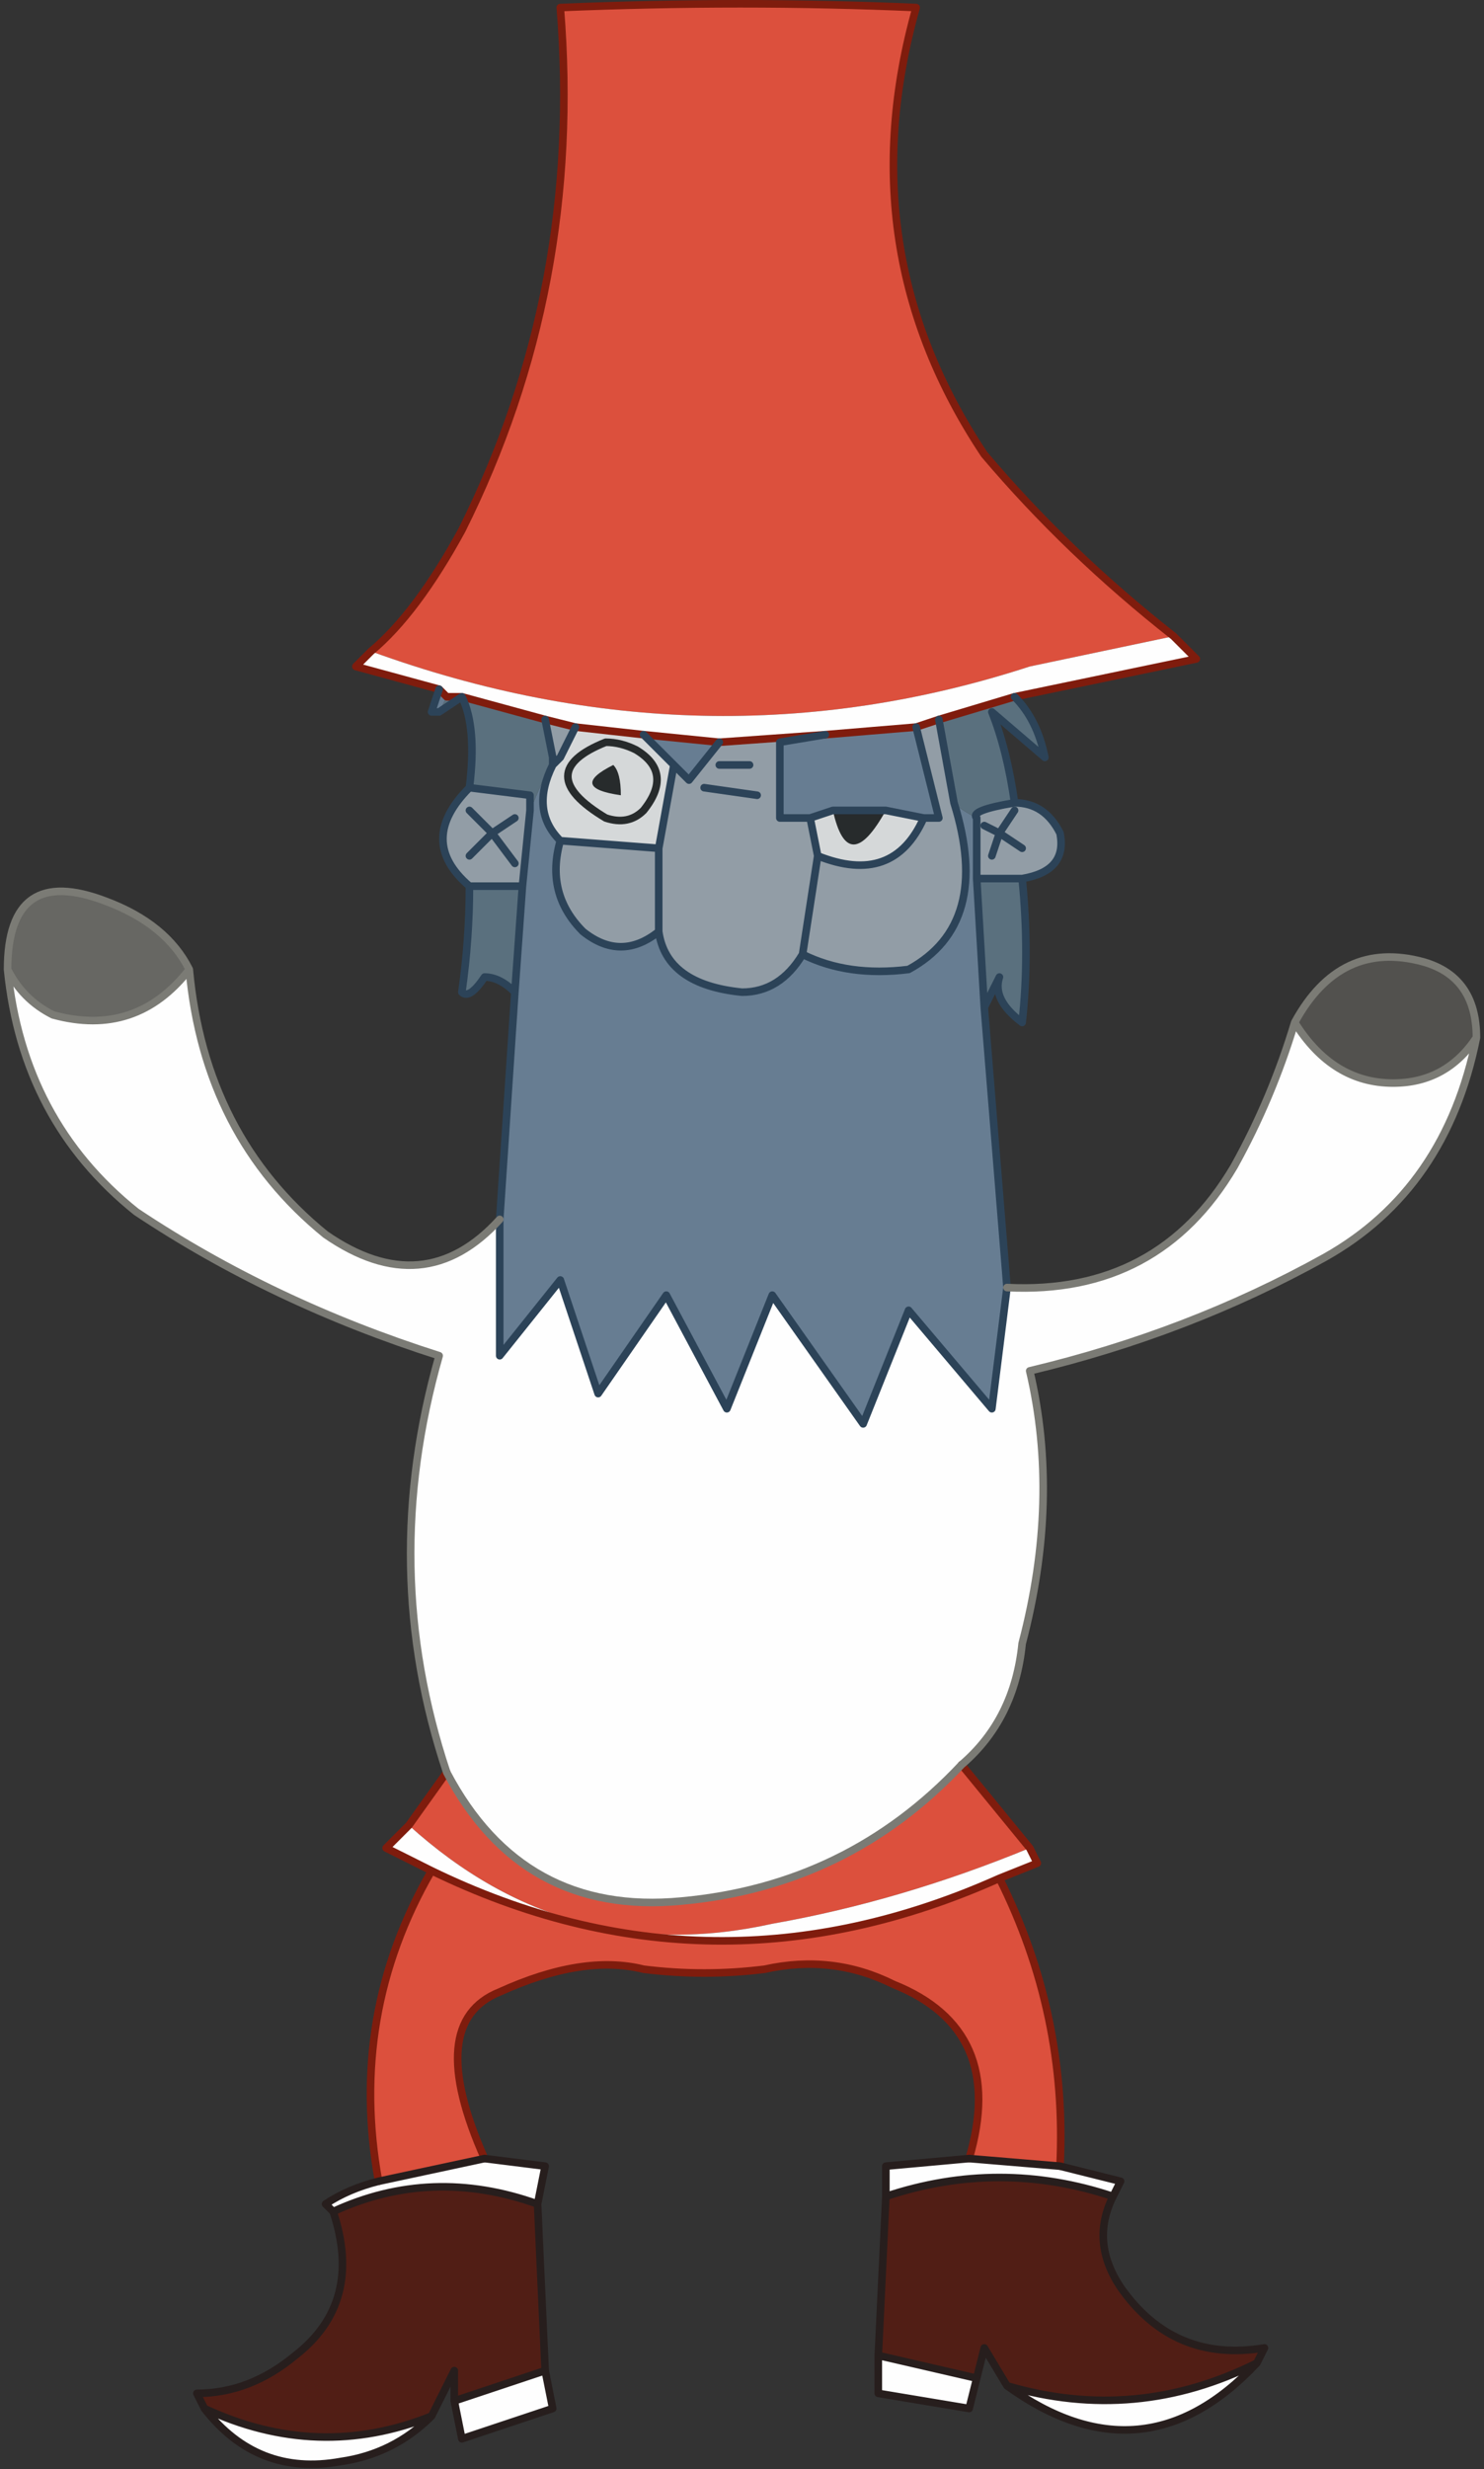 <?xml version="1.0" encoding="UTF-8" standalone="no"?>
<svg xmlns:xlink="http://www.w3.org/1999/xlink" height="16.3px" width="9.8px" xmlns="http://www.w3.org/2000/svg">
  <rect width="100%" height="100%" fill="#333333" stroke="none"/>
  <g transform="matrix(1.0, 0.0, 0.0, 1.0, 4.9, 8.15)">
    <path d="M-2.45 -3.85 Q-2.15 -4.1 -1.85 -4.65 -1.05 -6.25 -1.2 -8.1 0.0 -8.15 1.15 -8.1 0.7 -6.5 1.6 -5.15 2.15 -4.5 2.85 -3.95 L1.9 -3.75 Q-0.25 -3.05 -2.45 -3.85 M1.45 3.5 L1.9 4.05 Q1.05 4.4 0.2 4.55 -1.15 4.85 -2.2 3.9 L-1.95 3.55 Q-1.45 4.5 -0.4 4.4 0.7 4.3 1.45 3.5 M1.7 4.25 Q2.15 5.15 2.1 6.15 L1.5 6.1 Q1.75 5.25 1.0 4.95 0.6 4.75 0.15 4.85 -0.25 4.9 -0.65 4.85 -1.05 4.75 -1.6 5.0 -2.1 5.2 -1.7 6.1 L-2.4 6.25 Q-2.6 5.15 -2.05 4.2 -0.2 5.1 1.7 4.25" fill="#dc503d" fill-rule="evenodd" stroke="none"/>
    <path d="M-2.45 -3.85 Q-0.25 -3.05 1.9 -3.75 L2.85 -3.95 3.0 -3.8 1.8 -3.55 1.3 -3.4 1.15 -3.35 0.55 -3.3 -0.15 -3.25 -0.65 -3.3 -1.1 -3.35 -1.3 -3.4 -1.85 -3.55 -1.95 -3.55 -2.0 -3.6 -2.55 -3.75 -2.45 -3.85 M1.75 0.35 Q2.75 0.4 3.25 -0.45 3.5 -0.9 3.65 -1.4 3.9 -1.0 4.3 -1.0 4.65 -1.0 4.85 -1.3 4.65 -0.3 3.85 0.15 2.95 0.65 1.9 0.9 2.1 1.75 1.85 2.7 1.8 3.2 1.45 3.5 0.7 4.3 -0.4 4.4 -1.45 4.5 -1.95 3.55 -2.4 2.2 -2.0 0.8 -3.1 0.45 -4.0 -0.15 -4.75 -0.75 -4.85 -1.75 -4.75 -1.55 -4.55 -1.45 -4.0 -1.3 -3.65 -1.75 -3.55 -0.65 -2.75 0.0 -2.1 0.45 -1.6 -0.1 L-1.6 0.8 -1.2 0.3 -0.95 1.05 -0.5 0.4 -0.1 1.15 0.2 0.4 0.8 1.25 1.1 0.5 1.65 1.15 1.75 0.35 M1.9 4.05 L1.95 4.15 1.7 4.25 Q-0.2 5.1 -2.05 4.2 L-2.35 4.05 -2.2 3.9 Q-1.15 4.85 0.2 4.55 1.05 4.4 1.9 4.05 M2.1 6.15 L2.5 6.25 2.45 6.35 Q1.7 6.1 0.95 6.35 L0.95 6.15 1.5 6.1 2.1 6.15 M3.4 7.45 Q2.65 8.25 1.75 7.6 2.6 7.85 3.4 7.45 M1.55 7.55 L1.5 7.75 0.9 7.65 0.9 7.4 1.55 7.55 M-1.7 6.1 L-1.3 6.15 -1.35 6.4 Q-2.05 6.15 -2.7 6.45 L-2.75 6.4 Q-2.6 6.3 -2.4 6.25 L-1.7 6.1 M-1.3 7.5 L-1.25 7.75 Q-1.55 7.85 -1.85 7.95 L-1.9 7.7 -1.3 7.5 M-2.05 7.8 Q-2.3 8.05 -2.65 8.1 -3.2 8.2 -3.55 7.75 -2.8 8.1 -2.05 7.8" fill="#fefefe" fill-rule="evenodd" stroke="none"/>
    <path d="M1.8 -2.85 Q2.0 -2.85 2.1 -2.65 2.15 -2.4 1.85 -2.35 L1.55 -2.35 1.55 -2.75 Q1.5 -2.8 1.8 -2.85 M-1.8 -2.3 Q-2.15 -2.6 -1.8 -2.95 L-1.4 -2.9 -1.4 -2.8 -1.45 -2.3 -1.8 -2.3 M0.55 -3.3 L0.25 -3.25 0.25 -2.75 0.45 -2.75 0.5 -2.5 0.4 -1.85 0.5 -2.5 Q1.0 -2.3 1.2 -2.75 L1.3 -2.75 1.15 -3.35 1.3 -3.4 1.4 -2.85 Q1.65 -2.05 1.1 -1.75 0.7 -1.7 0.4 -1.85 0.25 -1.6 0.0 -1.6 -0.5 -1.65 -0.55 -2.0 L-0.55 -2.55 -0.55 -2.0 Q-0.8 -1.8 -1.05 -2.0 -1.3 -2.25 -1.2 -2.6 L-0.55 -2.55 -0.45 -3.1 -0.35 -3.0 -0.15 -3.25 0.55 -3.3 M1.85 -2.55 L1.7 -2.65 1.8 -2.8 1.7 -2.65 1.85 -2.55 M1.6 -2.7 L1.7 -2.65 1.65 -2.5 1.7 -2.65 1.6 -2.7 M-1.3 -3.4 L-1.1 -3.35 Q-1.15 -3.25 -1.2 -3.15 L-1.25 -3.15 -1.3 -3.4 M-1.5 -2.45 L-1.65 -2.65 -1.5 -2.75 -1.65 -2.65 -1.5 -2.45 M-1.8 -2.8 L-1.65 -2.65 -1.8 -2.5 -1.65 -2.65 -1.8 -2.8 M0.05 -3.1 L-0.15 -3.1 0.05 -3.1 M0.1 -2.9 L-0.25 -2.95 0.1 -2.9" fill="#929da6" fill-rule="evenodd" stroke="none"/>
    <path d="M1.6 -1.5 L1.75 0.35 1.65 1.15 1.1 0.5 0.8 1.25 0.2 0.4 -0.1 1.15 -0.5 0.4 -0.95 1.05 -1.2 0.3 -1.6 0.8 -1.6 -0.1 -1.5 -1.6 -1.45 -2.3 -1.4 -2.8 -1.25 -3.15 -1.25 -3.1 Q-1.4 -2.8 -1.2 -2.6 -1.3 -2.25 -1.05 -2.0 -0.8 -1.8 -0.55 -2.0 -0.5 -1.65 0.0 -1.6 0.25 -1.6 0.4 -1.85 0.7 -1.7 1.1 -1.75 1.65 -2.05 1.4 -2.85 1.45 -2.8 1.55 -2.75 L1.55 -2.35 1.6 -1.5 M-2.0 -3.45 L-2.05 -3.45 -2.0 -3.6 -1.95 -3.55 -2.0 -3.45 M0.45 -2.75 L0.25 -2.75 0.25 -3.25 0.55 -3.3 1.15 -3.35 1.3 -2.75 1.2 -2.75 0.95 -2.8 0.6 -2.8 0.45 -2.75 M-0.15 -3.25 L-0.35 -3.0 -0.45 -3.1 -0.65 -3.3 -0.15 -3.25 M-0.1 -1.5 Q-0.05 -1.5 -0.1 -1.5" fill="#677d92" fill-rule="evenodd" stroke="none"/>
    <path d="M1.8 -3.55 Q1.95 -3.4 2.0 -3.15 L1.65 -3.45 Q1.75 -3.2 1.8 -2.85 1.5 -2.8 1.55 -2.75 1.45 -2.8 1.4 -2.85 L1.3 -3.4 1.8 -3.55 M1.85 -2.35 Q1.9 -1.85 1.85 -1.4 1.65 -1.55 1.7 -1.7 L1.6 -1.5 1.55 -2.35 1.85 -2.35 M-1.5 -1.6 Q-1.6 -1.7 -1.7 -1.7 -1.8 -1.55 -1.85 -1.6 -1.8 -1.95 -1.8 -2.3 L-1.45 -2.3 -1.5 -1.6 M-1.8 -2.95 Q-1.75 -3.35 -1.85 -3.55 L-2.0 -3.45 -1.95 -3.55 -1.85 -3.55 -1.3 -3.4 -1.25 -3.15 -1.4 -2.8 -1.4 -2.9 -1.8 -2.95" fill="#5a707e" fill-rule="evenodd" stroke="none"/>
    <path d="M0.6 -2.8 L0.95 -2.8 Q0.7 -2.35 0.6 -2.8 M-0.85 -3.1 Q-0.8 -3.05 -0.8 -2.9 -1.15 -2.95 -0.85 -3.1" fill="#272b2c" fill-rule="evenodd" stroke="none"/>
    <path d="M0.45 -2.75 L0.6 -2.8 Q0.7 -2.35 0.95 -2.8 L1.2 -2.75 Q1.0 -2.3 0.5 -2.5 L0.45 -2.75 M-0.45 -3.1 L-0.55 -2.55 -1.2 -2.6 Q-1.4 -2.8 -1.25 -3.1 L-1.2 -3.15 Q-1.15 -3.25 -1.1 -3.35 L-0.65 -3.3 -0.45 -3.1 M-0.85 -3.1 Q-1.15 -2.95 -0.8 -2.9 -0.8 -3.05 -0.85 -3.1 M-0.7 -3.2 Q-0.8 -3.25 -0.9 -3.25 -1.4 -3.05 -0.9 -2.75 -0.75 -2.7 -0.65 -2.8 -0.45 -3.05 -0.7 -3.2 -0.45 -3.05 -0.65 -2.8 -0.75 -2.7 -0.9 -2.75 -1.4 -3.05 -0.9 -3.25 -0.8 -3.25 -0.7 -3.2" fill="#d5d8d9" fill-rule="evenodd" stroke="none"/>
    <path d="M3.65 -1.4 Q3.95 -1.95 4.5 -1.8 4.85 -1.7 4.85 -1.3 4.65 -1.0 4.3 -1.0 3.9 -1.0 3.65 -1.4" fill="#52514e" fill-rule="evenodd" stroke="none"/>
    <path d="M-4.85 -1.75 Q-4.85 -2.45 -4.2 -2.2 -3.8 -2.05 -3.65 -1.75 -4.0 -1.3 -4.55 -1.45 -4.75 -1.55 -4.85 -1.75" fill="#676763" fill-rule="evenodd" stroke="none"/>
    <path d="M2.45 6.35 Q2.3 6.65 2.5 6.95 2.85 7.45 3.45 7.35 L3.4 7.45 Q2.6 7.85 1.75 7.6 L1.6 7.35 1.55 7.55 0.9 7.4 0.95 6.35 Q1.7 6.1 2.45 6.35 M-1.35 6.4 L-1.3 7.5 -1.9 7.7 -1.9 7.5 -2.05 7.8 Q-2.8 8.1 -3.55 7.75 L-3.6 7.65 Q-3.25 7.65 -2.95 7.4 -2.5 7.05 -2.7 6.45 -2.05 6.15 -1.35 6.4" fill="#511e15" fill-rule="evenodd" stroke="none"/>
    <path d="M2.85 -3.95 Q2.15 -4.5 1.6 -5.15 0.7 -6.5 1.15 -8.1 0.0 -8.15 -1.2 -8.1 -1.05 -6.25 -1.85 -4.65 -2.15 -4.1 -2.45 -3.85 L-2.55 -3.75 -2.0 -3.6 -1.95 -3.55 -1.85 -3.55 -1.3 -3.4 -1.1 -3.35 -0.65 -3.3 -0.15 -3.25 0.55 -3.3 1.15 -3.35 1.3 -3.4 1.8 -3.55 3.0 -3.8 2.85 -3.95 M1.45 3.5 L1.9 4.05 1.95 4.15 1.7 4.25 Q2.15 5.15 2.1 6.15 M1.5 6.1 Q1.75 5.25 1.0 4.95 0.6 4.75 0.15 4.85 -0.25 4.9 -0.65 4.85 -1.05 4.75 -1.6 5.0 -2.1 5.2 -1.7 6.1 M-2.4 6.25 Q-2.6 5.15 -2.05 4.2 L-2.35 4.05 -2.2 3.9 -1.95 3.55 M1.7 4.25 Q-0.2 5.1 -2.05 4.2" fill="none" stroke="#7f1c0d" stroke-linecap="round" stroke-linejoin="round" stroke-width="0.05"/>
    <path d="M1.8 -3.55 Q1.95 -3.4 2.0 -3.15 L1.65 -3.45 Q1.75 -3.2 1.8 -2.85 2.0 -2.85 2.1 -2.65 2.15 -2.4 1.85 -2.35 1.9 -1.85 1.85 -1.4 1.65 -1.55 1.7 -1.7 L1.6 -1.5 1.75 0.35 1.65 1.15 1.1 0.5 0.8 1.25 0.2 0.4 -0.1 1.15 -0.5 0.4 -0.95 1.05 -1.2 0.3 -1.6 0.8 -1.6 -0.1 -1.5 -1.6 Q-1.6 -1.7 -1.7 -1.7 -1.8 -1.55 -1.85 -1.6 -1.8 -1.95 -1.8 -2.3 -2.15 -2.6 -1.8 -2.95 -1.75 -3.35 -1.85 -3.55 L-2.0 -3.45 -2.05 -3.45 -2.0 -3.6 M0.55 -3.3 L0.25 -3.25 0.25 -2.75 0.45 -2.75 0.6 -2.8 0.95 -2.8 1.2 -2.75 1.3 -2.75 1.15 -3.35 M-0.15 -3.25 L-0.35 -3.0 -0.45 -3.1 -0.55 -2.55 -0.55 -2.0 Q-0.5 -1.65 0.0 -1.6 0.25 -1.6 0.4 -1.85 L0.5 -2.5 0.45 -2.75 M1.3 -3.4 L1.4 -2.85 Q1.65 -2.05 1.1 -1.75 0.7 -1.7 0.4 -1.85 M1.55 -2.75 Q1.5 -2.8 1.8 -2.85 M1.85 -2.35 L1.55 -2.35 1.6 -1.5 M1.55 -2.75 L1.55 -2.35 M1.2 -2.75 Q1.0 -2.3 0.5 -2.5 M-1.2 -3.15 Q-1.15 -3.25 -1.1 -3.35 M-1.2 -3.15 L-1.25 -3.1 Q-1.4 -2.8 -1.2 -2.6 L-0.55 -2.55 M-1.25 -3.1 L-1.25 -3.15 -1.3 -3.4 M-1.4 -2.8 L-1.45 -2.3 -1.5 -1.6 M-0.65 -3.3 L-0.45 -3.1 M-0.55 -2.0 Q-0.8 -1.8 -1.05 -2.0 -1.3 -2.25 -1.2 -2.6 M-1.4 -2.8 L-1.4 -2.9 -1.8 -2.95 M-1.8 -2.3 L-1.45 -2.3" fill="none" stroke="#2c4358" stroke-linecap="round" stroke-linejoin="round" stroke-width="0.05"/>
    <path d="M1.75 0.35 Q2.75 0.4 3.25 -0.45 3.5 -0.9 3.65 -1.4 3.95 -1.95 4.5 -1.8 4.85 -1.7 4.85 -1.3 4.65 -0.3 3.85 0.15 2.95 0.65 1.9 0.9 2.1 1.75 1.85 2.7 1.8 3.2 1.45 3.5 0.7 4.3 -0.4 4.4 -1.45 4.5 -1.95 3.55 -2.4 2.2 -2.0 0.8 -3.1 0.45 -4.0 -0.15 -4.75 -0.75 -4.85 -1.75 -4.85 -2.45 -4.2 -2.2 -3.8 -2.05 -3.65 -1.75 -3.55 -0.65 -2.75 0.0 -2.1 0.45 -1.6 -0.1 M4.85 -1.3 Q4.65 -1.0 4.3 -1.0 3.9 -1.0 3.65 -1.4 M-3.65 -1.75 Q-4.0 -1.3 -4.55 -1.45 -4.75 -1.55 -4.85 -1.75" fill="none" stroke="#7b7b75" stroke-linecap="round" stroke-linejoin="round" stroke-width="0.05"/>
    <path d="M-0.7 -3.2 Q-0.45 -3.05 -0.65 -2.8 -0.75 -2.7 -0.9 -2.75 -1.4 -3.05 -0.9 -3.25 -0.8 -3.25 -0.7 -3.2" fill="none" stroke="#272b2c" stroke-linecap="round" stroke-linejoin="round" stroke-width="0.05"/>
    <path d="M2.1 6.15 L2.5 6.25 2.45 6.35 Q2.3 6.65 2.5 6.95 2.85 7.45 3.45 7.35 L3.4 7.45 Q2.65 8.25 1.75 7.6 L1.6 7.35 1.55 7.55 1.5 7.75 0.9 7.65 0.9 7.4 0.95 6.35 0.95 6.15 1.5 6.1 2.1 6.15 M-1.7 6.1 L-1.3 6.15 -1.35 6.4 -1.3 7.5 -1.25 7.75 Q-1.55 7.85 -1.85 7.95 L-1.9 7.7 -1.9 7.5 -2.05 7.8 Q-2.3 8.05 -2.65 8.1 -3.2 8.2 -3.55 7.75 L-3.6 7.65 Q-3.25 7.65 -2.95 7.4 -2.5 7.05 -2.7 6.45 L-2.75 6.4 Q-2.6 6.3 -2.4 6.25 L-1.7 6.1 M3.4 7.45 Q2.6 7.85 1.75 7.6 M0.95 6.35 Q1.7 6.1 2.45 6.35 M0.9 7.4 L1.55 7.55 M-1.35 6.4 Q-2.05 6.15 -2.7 6.45 M-1.9 7.7 L-1.3 7.5 M-2.05 7.8 Q-2.8 8.1 -3.55 7.75" fill="none" stroke="#271e1d" stroke-linecap="round" stroke-linejoin="round" stroke-width="0.05"/>
    <path d="M1.65 -2.5 L1.7 -2.65 1.6 -2.7 M1.8 -2.8 L1.7 -2.65 1.85 -2.55 M-1.8 -2.5 L-1.65 -2.65 -1.8 -2.8 M-1.5 -2.75 L-1.65 -2.65 -1.5 -2.45 M-0.25 -2.95 L0.1 -2.9 M-0.15 -3.1 L0.05 -3.1" fill="none" stroke="#2c4358" stroke-linecap="round" stroke-linejoin="round" stroke-width="0.05"/>
  </g>
</svg>
